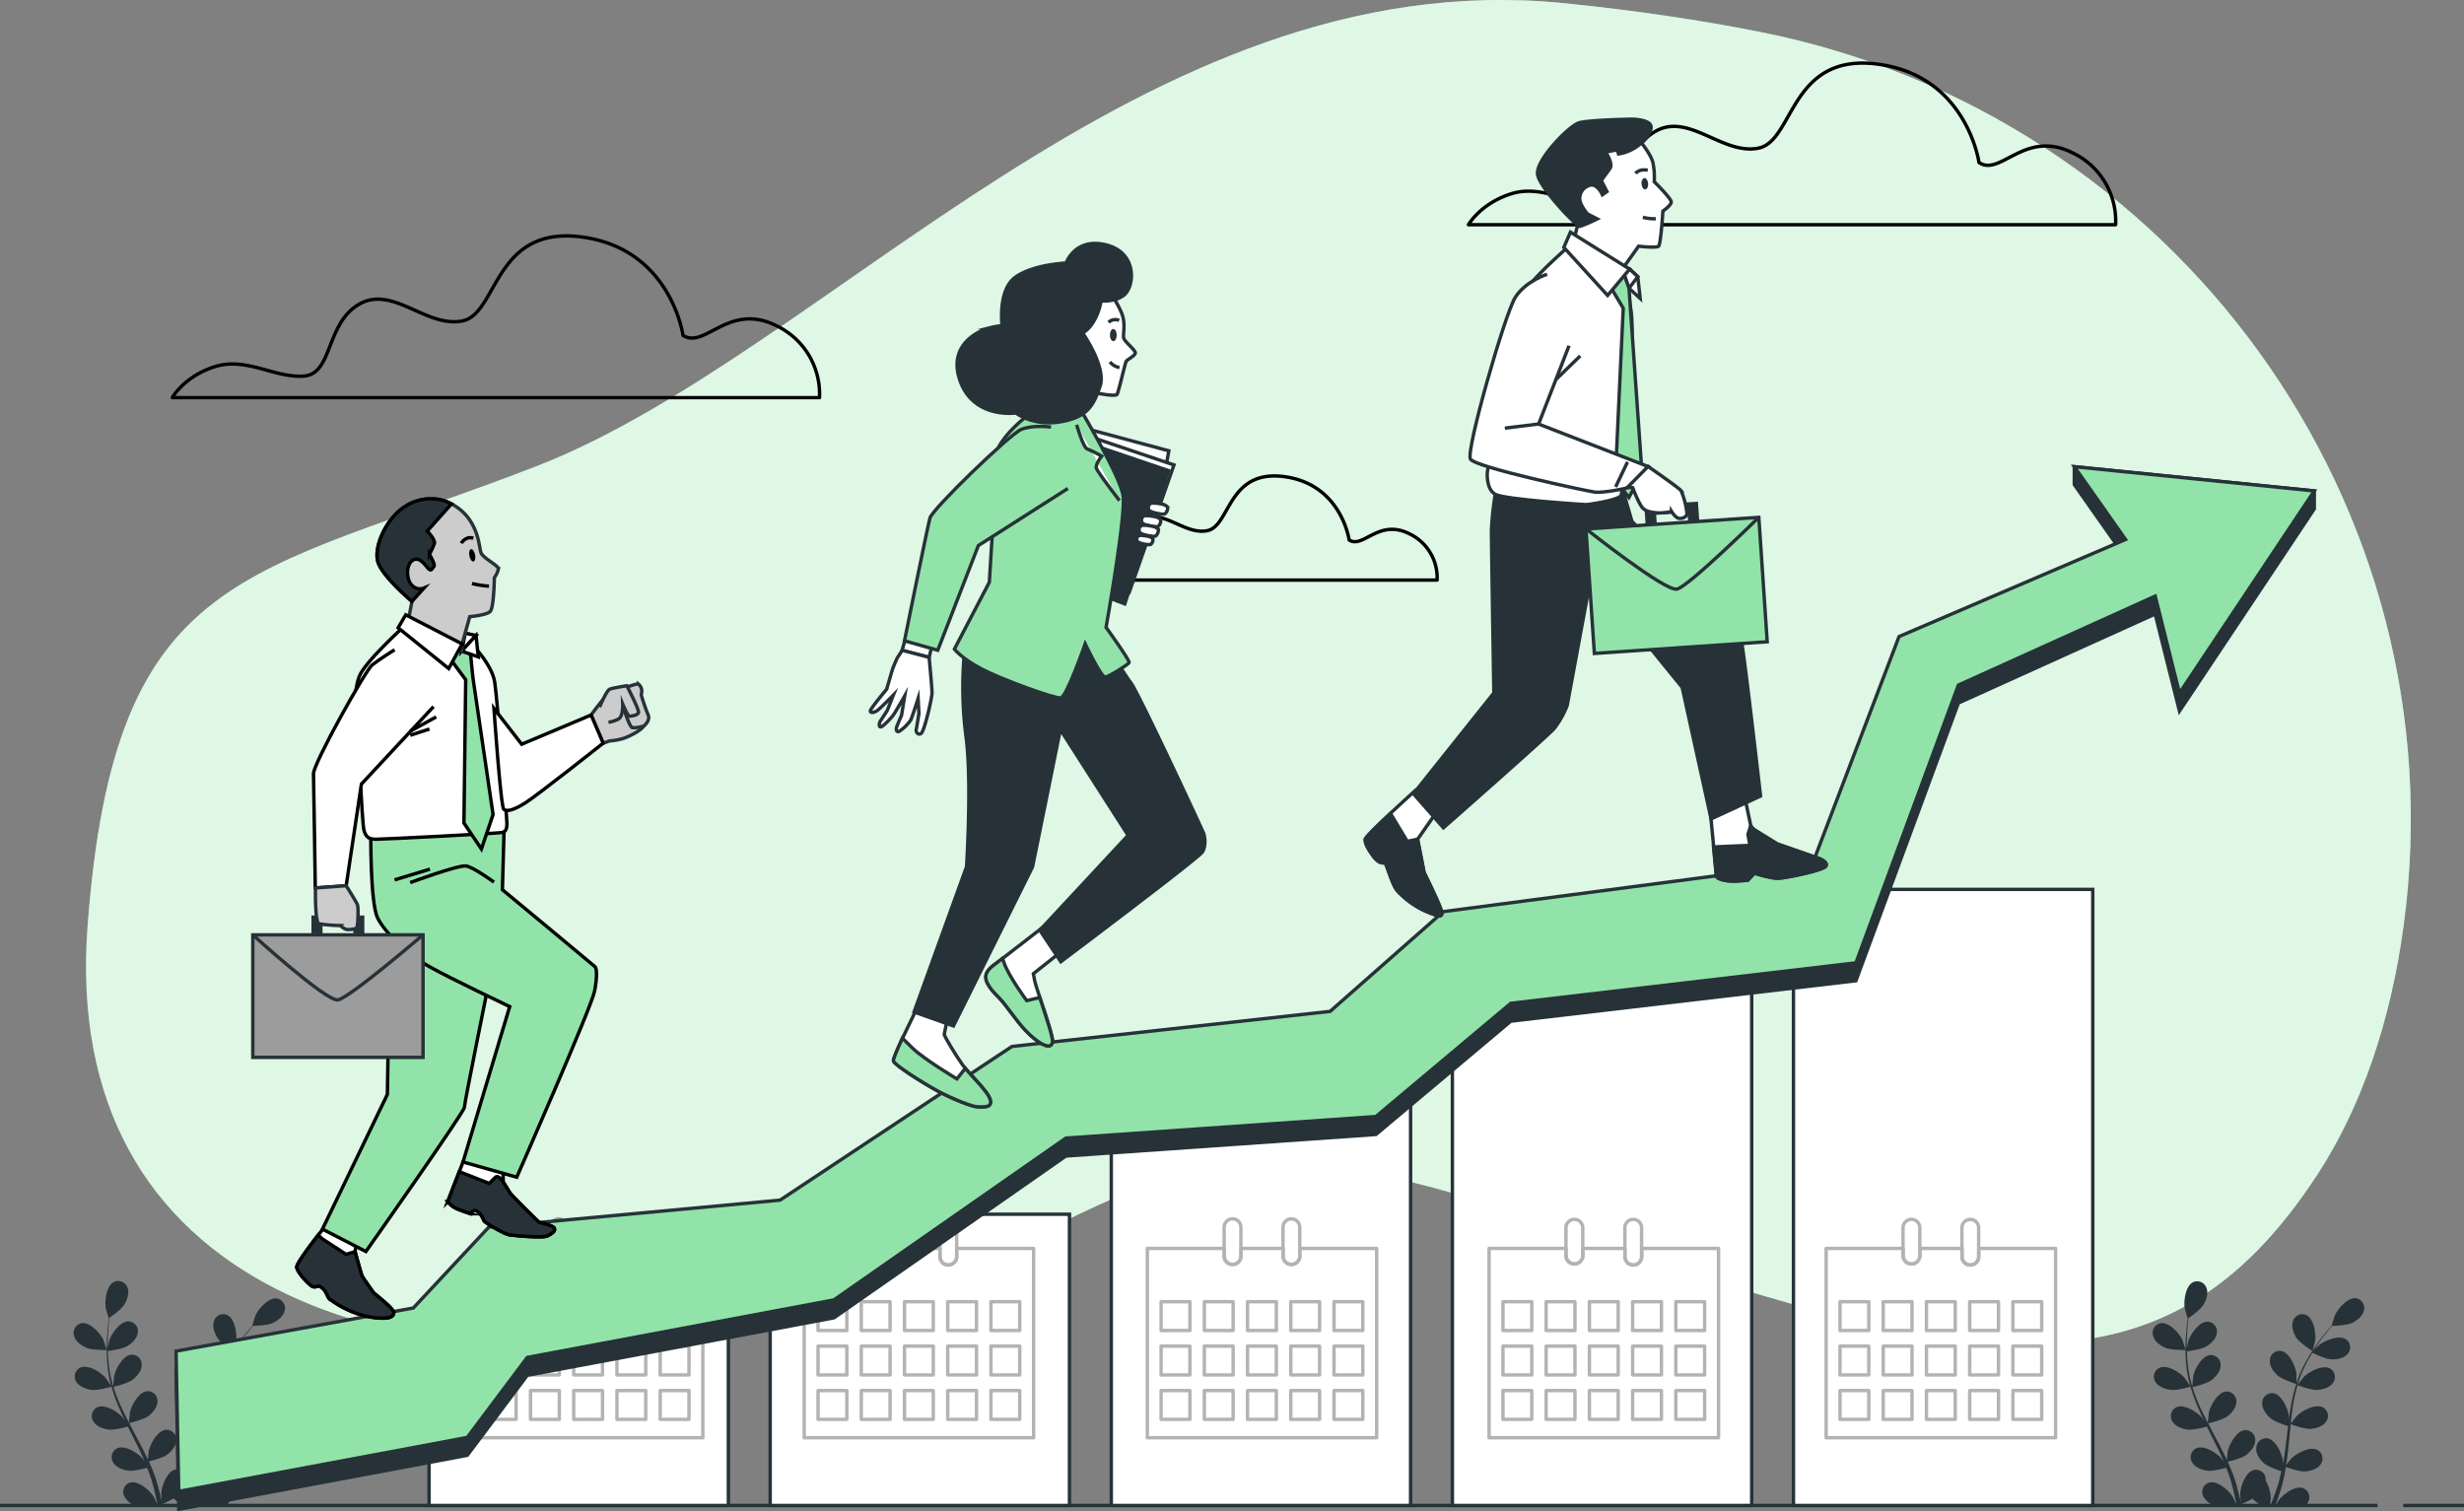 <svg xmlns="http://www.w3.org/2000/svg" viewBox="0 0 723.73 443.88"><rect x="0" y="0" width="723.73" height="443.88" fill="#808080" stroke="none"/><defs><style>.cls-1,.cls-12,.cls-9{fill:#92e3a9;}.cls-10,.cls-2,.cls-5{fill:#fff;}.cls-2{opacity:0.7;}.cls-13,.cls-3,.cls-7{fill:none;}.cls-14,.cls-15,.cls-3,.cls-5,.cls-8,.cls-9{stroke:#263238;}.cls-10,.cls-11,.cls-12,.cls-13,.cls-14,.cls-15,.cls-3,.cls-5,.cls-8,.cls-9{stroke-miterlimit:10;}.cls-11,.cls-4,.cls-8{fill:#263238;}.cls-6{opacity:0.3;}.cls-10,.cls-11,.cls-12,.cls-13,.cls-7{stroke:#000;}.cls-7{stroke-linecap:round;stroke-linejoin:round;}.cls-14{fill:#ccc;}.cls-15{fill:#9c9c9c;}</style></defs><g id="Layer_2" data-name="Layer 2"><g id="Background_Simple" data-name="Background Simple"><path class="cls-1" d="M706,271.88C722.67,148.4,639.09,33.58,516.87,9.36,499.42,5.9,480.06,3,458.74.87c-123-12-216,103-301,136s-124,29-132,135,89,139,199,118,102-76,228-31,183,55,228-14C693.68,325,702.23,299.83,706,271.88Z"/><path class="cls-2" d="M706,271.88C722.67,148.4,639.09,33.58,516.87,9.36,499.42,5.9,480.06,3,458.74.87c-123-12-216,103-301,136s-124,29-132,135,89,139,199,118,102-76,228-31,183,55,228-14C693.68,325,702.23,299.83,706,271.88Z"/></g><g id="Floor"><line class="cls-3" x1="705.87" y1="442.17" x2="723.73" y2="442.17"/><line class="cls-3" y1="442.17" x2="698.35" y2="442.17"/></g><g id="Plants"><path class="cls-4" d="M636,395.84c1.75.76,6,.66,6,.66s-.91-2.79-1-3c-.93-2-3.9-5.2-6.31-4.87a2.88,2.88,0,0,0-2.31,3.61C632.8,394,634.52,395.19,636,395.84Z"/><path class="cls-4" d="M678,441.06a2.89,2.89,0,0,0-1.59-4c-2.31-.78-5.83,1.84-7.12,3.59-.06.08-.48.82-.87,1.5h8.78A3.66,3.66,0,0,0,678,441.06Z"/><path class="cls-4" d="M664.93,429.71c1.17,1.05,4.13,2.06,5.14,2.39-.18.84-.36,1.68-.57,2.49-.15.54-.26,1.08-.45,1.62s-.35,1.07-.52,1.6c-.36,1-.73,2-1.11,3-.18.47-.36.91-.54,1.35h1.43c.11-.29.23-.58.34-.89.36-1,.7-2,1.07-3.1l.48-1.61c.17-.54.29-1.12.43-1.69.32-1.31.57-2.66.8-4,.88.32,4,1.41,5.64,1.3s3.65-.71,4.59-2.15a2.88,2.88,0,0,0-1-4.18c-2.16-1.11-6,.95-7.58,2.48-.09.09-1.08,1.32-1.6,2,.13-.82.26-1.64.36-2.48.3-2.41.53-4.86.77-7.31.07-.75.15-1.49.23-2.24.31.12,4,1.5,5.84,1.37,1.62-.11,3.65-.71,4.59-2.15a2.88,2.88,0,0,0-1-4.17c-2.16-1.12-6,.94-7.58,2.47-.12.12-1.53,1.88-1.86,2.35.17-1.65.36-3.28.61-4.89a50.15,50.15,0,0,1,1.4-6.43c.15.06,4,1.52,5.87,1.38,1.62-.11,3.65-.7,4.59-2.14a2.88,2.88,0,0,0-1-4.18c-2.16-1.11-6,.94-7.58,2.47-.12.12-1.64,2-1.89,2.39,0-.13.06-.26.1-.38a37.1,37.1,0,0,1,2.55-6.08c.55-1.08,1.14-2.09,1.74-3,.69.35,3.86,1.89,5.55,1.95s3.71-.3,4.8-1.63a2.87,2.87,0,0,0-.5-4.25c-2-1.35-6.11.27-7.81,1.62-.09.08-1,.93-1.56,1.56.27-.43.55-.88.82-1.29,1-1.53,2-2.87,3-4.05.53-.67,1-1.26,1.49-1.81.85,0,4.3-.12,5.8-.83s3.15-2,3.51-3.66A2.89,2.89,0,0,0,692,381.3c-2.42-.26-5.3,3.05-6.18,5-.08.17-1,3-.92,3h0c-.46.52-.94,1.08-1.46,1.71-1,1.16-2,2.48-3.06,4a49.1,49.1,0,0,0-3.17,5.06,37.76,37.76,0,0,0-2.71,6.1l0,.07c0-.71,0-2.7,0-2.86-.28-2.15-2.09-6.15-4.48-6.59a2.87,2.87,0,0,0-3.32,2.71c-.14,1.71,1.1,3.42,2.31,4.5s5.15,2.4,5.45,2.5a52.72,52.72,0,0,0-1.6,6.61c-.23,1.3-.42,2.62-.6,3.94,0-.61,0-1.17,0-1.24-.28-2.16-2.09-6.16-4.48-6.6a2.88,2.88,0,0,0-3.32,2.71c-.14,1.71,1.1,3.42,2.31,4.51s4.44,2.16,5.29,2.44c-.06.51-.13,1-.19,1.52-.29,2.44-.57,4.88-.92,7.27-.12.84-.27,1.66-.42,2.48,0-.55,0-1,0-1.08-.28-2.15-2.09-6.15-4.48-6.59a2.87,2.87,0,0,0-3.32,2.7C662.48,426.92,663.72,428.63,664.93,429.71Z"/><path class="cls-4" d="M637.48,408.21c1.81.26,5.62-.84,5.92-.93a53.05,53.05,0,0,0,2.32,6.4c.52,1.21,1.09,2.42,1.67,3.62-.35-.51-.66-1-.71-1-1.43-1.64-5.14-4-7.38-3a2.88,2.88,0,0,0-1.28,4.09c.83,1.5,2.81,2.25,4.42,2.48s4.9-.64,5.76-.88l.68,1.38c1.1,2.2,2.22,4.38,3.24,6.56.36.77.69,1.54,1,2.31-.31-.45-.57-.83-.62-.88-1.42-1.65-5.14-4-7.38-3a2.89,2.89,0,0,0-1.27,4.1c.83,1.5,2.81,2.25,4.41,2.48s4.58-.56,5.61-.84c.31.8.63,1.6.9,2.38.17.54.37,1.05.51,1.61s.31,1.08.46,1.62c.25,1,.51,2.11.73,3.13.15.71.29,1.39.43,2.07-.35-.77-1.07-2.26-1.14-2.38-1.16-1.84-4.48-4.71-6.83-4.11a2.88,2.88,0,0,0-1.88,3.85,5.75,5.75,0,0,0,3.6,3h7.72c0-.17-.07-.33-.11-.5a31.32,31.32,0,0,0,3.33-1.57,13.1,13.1,0,0,0,2.86,2.07h2.26c.12-.84.26-1.88.26-2a11.1,11.1,0,0,0-1.5-5.44,2.72,2.72,0,0,0,0-.64,2.87,2.87,0,0,0-3.52-2.44c-2.35.62-3.84,4.75-3.95,6.92,0,.13.07,1.53.14,2.41l-.35-1.54c-.25-1-.53-2.07-.82-3.18-.16-.53-.32-1.07-.49-1.61s-.38-1.09-.57-1.64c-.46-1.27-1-2.54-1.56-3.8.91-.22,4.13-1,5.43-2s2.65-2.6,2.64-4.32a2.89,2.89,0,0,0-3.11-2.95c-2.42.27-4.52,4.12-5,6.25,0,.13-.17,1.69-.23,2.55-.35-.75-.69-1.51-1.07-2.27-1.08-2.17-2.24-4.34-3.39-6.51l-1-2c.32-.08,4.17-1,5.62-2.08,1.29-1,2.65-2.61,2.64-4.32a2.87,2.87,0,0,0-3.11-2.95c-2.42.26-4.52,4.12-5,6.24,0,.16-.23,2.41-.26,3-.76-1.47-1.5-2.94-2.18-4.42a50.93,50.93,0,0,1-2.38-6.13c.16,0,4.18-.95,5.66-2.09,1.29-1,2.66-2.6,2.64-4.32a2.88,2.88,0,0,0-3.11-3c-2.42.26-4.52,4.12-4.95,6.25,0,.16-.26,2.58-.26,3l-.13-.36a37,37,0,0,1-1.23-6.48c-.14-1.21-.2-2.37-.23-3.5.76-.1,4.26-.56,5.71-1.44s2.92-2.3,3.1-4a2.89,2.89,0,0,0-2.77-3.28c-2.43,0-4.94,3.6-5.61,5.67,0,.11-.28,1.29-.45,2.16,0-.51,0-1,0-1.53,0-1.84.12-3.53.23-5,.08-.85.16-1.61.24-2.33.71-.48,3.52-2.47,4.39-3.89s1.53-3.38.9-5a2.87,2.87,0,0,0-4-1.63c-2.16,1.12-2.73,5.47-2.37,7.61,0,.19.84,3,.88,3l0,0c-.09.68-.19,1.42-.27,2.23-.15,1.49-.3,3.18-.35,5a50.82,50.82,0,0,0,.14,6A37.71,37.71,0,0,0,643.3,407a.31.31,0,0,1,0,.08c-.38-.6-1.51-2.25-1.61-2.36-1.42-1.65-5.13-4-7.37-3a2.89,2.89,0,0,0-1.28,4.1C633.89,407.23,635.87,408,637.48,408.21Z"/><path class="cls-4" d="M679.21,396.78s.77-2.84.8-3c.3-2.15-.39-6.48-2.58-7.54a2.88,2.88,0,0,0-3.92,1.73c-.58,1.62.16,3.6,1,5C675.59,394.5,679.2,396.78,679.21,396.78Z"/><path class="cls-4" d="M25.35,395.84c1.74.76,6,.66,6,.66s-.92-2.79-1-3c-.94-2-3.9-5.2-6.31-4.87a2.87,2.87,0,0,0-2.31,3.61C22.15,394,23.86,395.19,25.35,395.84Z"/><path class="cls-4" d="M67.35,441.06a2.87,2.87,0,0,0-1.59-4c-2.3-.78-5.82,1.84-7.11,3.59-.06.08-.49.82-.88,1.5h8.78A3.66,3.66,0,0,0,67.35,441.06Z"/><path class="cls-4" d="M54.27,429.71c1.18,1.05,4.13,2.06,5.14,2.39-.18.84-.35,1.68-.56,2.49-.16.54-.27,1.08-.46,1.62l-.51,1.6c-.37,1-.74,2-1.12,3-.18.47-.36.91-.54,1.35h1.44c.11-.29.22-.58.33-.89.37-1,.71-2,1.07-3.1l.48-1.61c.18-.54.29-1.12.44-1.69.31-1.31.57-2.66.79-4,.88.32,4,1.41,5.65,1.3s3.65-.71,4.58-2.15a2.88,2.88,0,0,0-1-4.18c-2.17-1.11-6,.95-7.58,2.48-.1.09-1.08,1.32-1.61,2,.13-.82.26-1.64.37-2.48.3-2.41.53-4.86.76-7.31l.24-2.24c.31.12,4,1.5,5.83,1.37,1.62-.11,3.65-.71,4.59-2.15a2.87,2.87,0,0,0-1-4.17c-2.16-1.12-6,.94-7.58,2.47-.11.12-1.52,1.88-1.86,2.35.17-1.65.36-3.28.61-4.89a51.92,51.92,0,0,1,1.41-6.43c.14.06,4,1.52,5.87,1.38,1.62-.11,3.65-.7,4.58-2.14a2.89,2.89,0,0,0-1-4.18c-2.17-1.11-6,.94-7.58,2.47-.13.12-1.64,2-1.89,2.39,0-.13.06-.26.1-.38a37.08,37.08,0,0,1,2.54-6.08c.56-1.08,1.15-2.09,1.74-3,.69.35,3.87,1.89,5.56,1.95s3.7-.3,4.79-1.63a2.87,2.87,0,0,0-.5-4.25c-2-1.35-6.11.27-7.81,1.62l-1.56,1.56c.28-.43.55-.88.82-1.29,1-1.53,2-2.87,3-4.05.53-.67,1-1.26,1.48-1.81.86,0,4.3-.12,5.81-.83s3.14-2,3.5-3.66a2.88,2.88,0,0,0-2.41-3.54c-2.42-.26-5.29,3.05-6.18,5-.07.17-1,3-.92,3h.06c-.46.52-1,1.08-1.46,1.71-1,1.16-2,2.48-3.06,4a50.88,50.88,0,0,0-3.18,5.06,37.76,37.76,0,0,0-2.71,6.1s0,.05,0,.07c0-.71,0-2.7,0-2.86-.28-2.15-2.09-6.15-4.48-6.59A2.88,2.88,0,0,0,56,399.53c-.14,1.71,1.1,3.42,2.31,4.5,1.37,1.22,5.16,2.4,5.46,2.5a49.45,49.45,0,0,0-1.6,6.61c-.23,1.3-.43,2.62-.61,3.94,0-.61,0-1.17,0-1.24-.28-2.16-2.08-6.16-4.48-6.6A2.88,2.88,0,0,0,53.72,412c-.14,1.71,1.1,3.42,2.31,4.51s4.44,2.16,5.3,2.44c-.07.51-.13,1-.2,1.52-.29,2.44-.57,4.88-.92,7.27-.12.84-.27,1.66-.42,2.48,0-.55,0-1,0-1.08-.28-2.15-2.08-6.15-4.48-6.59A2.88,2.88,0,0,0,52,425.2C51.82,426.92,53.06,428.63,54.27,429.71Z"/><path class="cls-4" d="M26.82,408.21c1.81.26,5.62-.84,5.93-.93a51.32,51.32,0,0,0,2.31,6.4c.52,1.21,1.09,2.42,1.67,3.62-.34-.51-.66-1-.71-1-1.42-1.64-5.14-4-7.38-3a2.88,2.88,0,0,0-1.27,4.09c.83,1.5,2.81,2.25,4.41,2.48s4.9-.64,5.76-.88c.23.46.45.92.69,1.38,1.1,2.2,2.21,4.38,3.23,6.56.37.77.69,1.54,1,2.31-.31-.45-.57-.83-.62-.88-1.42-1.65-5.13-4-7.37-3a2.89,2.89,0,0,0-1.28,4.1c.83,1.5,2.81,2.25,4.42,2.48s4.58-.56,5.6-.84c.32.8.63,1.6.9,2.38.17.54.38,1.05.52,1.61l.45,1.62c.25,1,.51,2.11.73,3.13.16.71.3,1.39.43,2.07-.35-.77-1.06-2.26-1.14-2.38-1.15-1.84-4.47-4.71-6.83-4.11a2.88,2.88,0,0,0-1.88,3.85,5.77,5.77,0,0,0,3.61,3h7.72l-.12-.5A30.39,30.39,0,0,0,51,440.1a13.17,13.17,0,0,0,2.87,2.07h2.25c.13-.84.26-1.88.27-2a11.21,11.21,0,0,0-1.5-5.44,4.49,4.49,0,0,0,0-.64,2.88,2.88,0,0,0-3.52-2.44c-2.36.62-3.85,4.75-4,6.92,0,.13.08,1.53.15,2.41-.12-.52-.23-1-.36-1.54-.25-1-.52-2.07-.82-3.18l-.48-1.61c-.15-.54-.38-1.09-.57-1.64-.47-1.27-1-2.54-1.56-3.8.91-.22,4.13-1,5.42-2s2.65-2.6,2.64-4.32a2.88,2.88,0,0,0-3.11-2.95c-2.42.27-4.52,4.12-5,6.25,0,.13-.17,1.69-.23,2.55-.35-.75-.69-1.51-1.06-2.27-1.08-2.17-2.25-4.34-3.4-6.51-.35-.67-.69-1.34-1-2,.33-.08,4.18-1,5.63-2.08,1.28-1,2.65-2.61,2.64-4.32a2.88,2.88,0,0,0-3.11-2.95c-2.42.26-4.52,4.12-5,6.24,0,.16-.24,2.41-.26,3-.76-1.47-1.51-2.94-2.19-4.42a50.85,50.85,0,0,1-2.37-6.13c.15,0,4.17-.95,5.66-2.09,1.28-1,2.65-2.6,2.64-4.32a2.88,2.88,0,0,0-3.11-3c-2.42.26-4.52,4.12-5,6.25,0,.16-.25,2.58-.26,3l-.13-.36a38,38,0,0,1-1.23-6.48c-.13-1.21-.19-2.37-.23-3.5.77-.1,4.27-.56,5.71-1.44s2.93-2.3,3.1-4a2.88,2.88,0,0,0-2.76-3.28c-2.44,0-5,3.6-5.62,5.67,0,.11-.28,1.29-.44,2.16,0-.51,0-1,0-1.53,0-1.84.12-3.53.24-5,.07-.85.15-1.61.24-2.33.7-.48,3.52-2.47,4.38-3.89s1.54-3.38.91-5a2.88,2.88,0,0,0-4-1.63c-2.16,1.12-2.73,5.47-2.37,7.61,0,.19.85,3,.88,3l.05,0c-.1.68-.19,1.42-.28,2.23-.15,1.49-.3,3.18-.34,5a50.82,50.82,0,0,0,.14,6,37.67,37.67,0,0,0,1.1,6.58l0,.08c-.38-.6-1.51-2.25-1.61-2.36-1.42-1.65-5.14-4-7.38-3a2.89,2.89,0,0,0-1.27,4.1C23.23,407.23,25.22,408,26.82,408.21Z"/><path class="cls-4" d="M68.55,396.78s.78-2.84.8-3c.3-2.15-.38-6.48-2.57-7.54a2.87,2.87,0,0,0-3.92,1.73c-.59,1.62.16,3.6,1,5C64.93,394.5,68.55,396.78,68.55,396.78Z"/></g><g id="Bars"><rect class="cls-5" x="126.03" y="385.2" width="87.91" height="56.97"/><rect class="cls-5" x="226.22" y="356.63" width="87.91" height="85.54"/><rect class="cls-5" x="326.41" y="322.97" width="87.91" height="119.2"/><rect class="cls-5" x="426.6" y="285.36" width="87.91" height="156.81"/><rect class="cls-5" x="526.78" y="261.22" width="87.91" height="180.95"/></g><g id="Calendars"><g class="cls-6"><path class="cls-7" d="M404.36,366.67v55.61H337V366.67h22.59v2.25a2.46,2.46,0,0,0,4.92,0v-2.25h12.37v2.25a2.46,2.46,0,0,0,4.92,0v-2.25Z"/><rect class="cls-7" x="341.04" y="382.32" width="8.46" height="8.46"/><rect class="cls-7" x="353.74" y="382.32" width="8.46" height="8.46"/><rect class="cls-7" x="366.43" y="382.32" width="8.46" height="8.46"/><rect class="cls-7" x="379.13" y="382.32" width="8.46" height="8.46"/><rect class="cls-7" x="391.83" y="382.32" width="8.46" height="8.46"/><rect class="cls-7" x="341.04" y="395.37" width="8.46" height="8.46"/><rect class="cls-7" x="353.74" y="395.37" width="8.46" height="8.46"/><rect class="cls-7" x="366.43" y="395.37" width="8.46" height="8.46"/><rect class="cls-7" x="379.13" y="395.37" width="8.46" height="8.46"/><rect class="cls-7" x="391.83" y="395.37" width="8.46" height="8.46"/><rect class="cls-7" x="341.04" y="408.42" width="8.46" height="8.46"/><rect class="cls-7" x="353.74" y="408.42" width="8.46" height="8.46"/><rect class="cls-7" x="366.43" y="408.42" width="8.46" height="8.46"/><rect class="cls-7" x="379.13" y="408.42" width="8.46" height="8.46"/><rect class="cls-7" x="391.83" y="408.42" width="8.46" height="8.46"/><path class="cls-7" d="M364.48,360.45v8.47a2.46,2.46,0,0,1-4.92,0v-8.47a2.46,2.46,0,0,1,4.92,0Z"/><path class="cls-7" d="M381.77,360.45v8.47a2.46,2.46,0,0,1-4.92,0v-8.47a2.46,2.46,0,0,1,4.92,0Z"/></g><g class="cls-6"><path class="cls-7" d="M303.6,366.67v55.61H236.21V366.67H258.8v2.25a2.46,2.46,0,1,0,4.92,0v-2.25h12.37v2.25a2.46,2.46,0,1,0,4.91,0v-2.25Z"/><rect class="cls-7" x="240.28" y="382.32" width="8.46" height="8.46"/><rect class="cls-7" x="252.98" y="382.32" width="8.46" height="8.46"/><rect class="cls-7" x="265.67" y="382.32" width="8.46" height="8.46"/><rect class="cls-7" x="278.37" y="382.32" width="8.46" height="8.46"/><rect class="cls-7" x="291.06" y="382.32" width="8.46" height="8.46"/><rect class="cls-7" x="240.28" y="395.37" width="8.46" height="8.46"/><rect class="cls-7" x="252.98" y="395.37" width="8.46" height="8.46"/><rect class="cls-7" x="265.67" y="395.37" width="8.46" height="8.46"/><rect class="cls-7" x="278.37" y="395.37" width="8.46" height="8.46"/><rect class="cls-7" x="291.06" y="395.37" width="8.46" height="8.46"/><rect class="cls-7" x="240.28" y="408.42" width="8.46" height="8.46"/><rect class="cls-7" x="252.98" y="408.42" width="8.46" height="8.46"/><rect class="cls-7" x="265.67" y="408.42" width="8.46" height="8.46"/><rect class="cls-7" x="278.37" y="408.42" width="8.46" height="8.46"/><rect class="cls-7" x="291.06" y="408.42" width="8.46" height="8.46"/><path class="cls-7" d="M263.72,360.45v8.47a2.46,2.46,0,1,1-4.92,0v-8.47a2.46,2.46,0,0,1,4.92,0Z"/><path class="cls-7" d="M281,360.45v8.47a2.46,2.46,0,1,1-4.91,0v-8.47a2.46,2.46,0,0,1,4.91,0Z"/></g><g class="cls-6"><path class="cls-7" d="M206.44,366.67v55.61H139.05V366.67h22.59v2.25a2.46,2.46,0,0,0,4.92,0v-2.25h12.37v2.25a2.46,2.46,0,0,0,4.92,0v-2.25Z"/><rect class="cls-7" x="143.12" y="382.32" width="8.46" height="8.46"/><rect class="cls-7" x="155.82" y="382.32" width="8.46" height="8.46"/><rect class="cls-7" x="168.51" y="382.32" width="8.46" height="8.46"/><rect class="cls-7" x="181.21" y="382.32" width="8.46" height="8.46"/><rect class="cls-7" x="193.91" y="382.32" width="8.46" height="8.46"/><rect class="cls-7" x="143.12" y="395.37" width="8.46" height="8.46"/><rect class="cls-7" x="155.82" y="395.37" width="8.46" height="8.46"/><rect class="cls-7" x="168.51" y="395.37" width="8.46" height="8.46"/><rect class="cls-7" x="181.21" y="395.37" width="8.46" height="8.46"/><rect class="cls-7" x="193.91" y="395.37" width="8.46" height="8.46"/><rect class="cls-7" x="143.12" y="408.42" width="8.46" height="8.46"/><rect class="cls-7" x="155.82" y="408.42" width="8.46" height="8.46"/><rect class="cls-7" x="168.51" y="408.42" width="8.46" height="8.46"/><rect class="cls-7" x="181.21" y="408.42" width="8.46" height="8.46"/><rect class="cls-7" x="193.91" y="408.42" width="8.46" height="8.46"/><path class="cls-7" d="M166.56,360.45v8.47a2.46,2.46,0,0,1-4.92,0v-8.47a2.46,2.46,0,0,1,4.92,0Z"/><path class="cls-7" d="M183.85,360.45v8.47a2.46,2.46,0,0,1-4.92,0v-8.47a2.46,2.46,0,0,1,4.92,0Z"/></g><g class="cls-6"><path class="cls-7" d="M504.77,366.67v55.61H437.38V366.67H460v2.25a2.47,2.47,0,0,0,4.93,0v-2.25h12.37v2.25a2.46,2.46,0,1,0,4.91,0v-2.25Z"/><rect class="cls-7" x="441.45" y="382.32" width="8.46" height="8.46"/><rect class="cls-7" x="454.14" y="382.32" width="8.46" height="8.46"/><rect class="cls-7" x="466.84" y="382.32" width="8.46" height="8.46"/><rect class="cls-7" x="479.54" y="382.32" width="8.46" height="8.46"/><rect class="cls-7" x="492.23" y="382.32" width="8.46" height="8.46"/><rect class="cls-7" x="441.45" y="395.37" width="8.46" height="8.46"/><rect class="cls-7" x="454.14" y="395.37" width="8.46" height="8.46"/><rect class="cls-7" x="466.84" y="395.37" width="8.46" height="8.46"/><rect class="cls-7" x="479.54" y="395.37" width="8.46" height="8.46"/><rect class="cls-7" x="492.23" y="395.37" width="8.46" height="8.46"/><rect class="cls-7" x="441.45" y="408.42" width="8.46" height="8.46"/><rect class="cls-7" x="454.14" y="408.42" width="8.46" height="8.46"/><rect class="cls-7" x="466.84" y="408.42" width="8.46" height="8.46"/><rect class="cls-7" x="479.54" y="408.42" width="8.46" height="8.46"/><rect class="cls-7" x="492.23" y="408.42" width="8.46" height="8.46"/><path class="cls-7" d="M464.89,360.45v8.47a2.47,2.47,0,0,1-4.93,0v-8.47a2.47,2.47,0,0,1,4.93,0Z"/><path class="cls-7" d="M482.17,360.45v8.47a2.46,2.46,0,1,1-4.91,0v-8.47a2.46,2.46,0,0,1,4.91,0Z"/></g><g class="cls-6"><path class="cls-7" d="M603.77,366.67v55.61H536.38V366.67H559v2.25a2.47,2.47,0,0,0,4.93,0v-2.25h12.37v2.25a2.46,2.46,0,1,0,4.91,0v-2.25Z"/><rect class="cls-7" x="540.45" y="382.32" width="8.46" height="8.46"/><rect class="cls-7" x="553.14" y="382.32" width="8.46" height="8.46"/><rect class="cls-7" x="565.84" y="382.32" width="8.46" height="8.46"/><rect class="cls-7" x="578.54" y="382.32" width="8.46" height="8.46"/><rect class="cls-7" x="591.23" y="382.32" width="8.46" height="8.46"/><rect class="cls-7" x="540.45" y="395.37" width="8.46" height="8.46"/><rect class="cls-7" x="553.14" y="395.37" width="8.46" height="8.46"/><rect class="cls-7" x="565.84" y="395.37" width="8.46" height="8.46"/><rect class="cls-7" x="578.54" y="395.37" width="8.46" height="8.46"/><rect class="cls-7" x="591.23" y="395.37" width="8.46" height="8.46"/><rect class="cls-7" x="540.45" y="408.42" width="8.46" height="8.46"/><rect class="cls-7" x="553.14" y="408.42" width="8.46" height="8.46"/><rect class="cls-7" x="565.84" y="408.42" width="8.46" height="8.46"/><rect class="cls-7" x="578.54" y="408.42" width="8.46" height="8.46"/><rect class="cls-7" x="591.23" y="408.42" width="8.46" height="8.46"/><path class="cls-7" d="M563.89,360.45v8.47a2.47,2.47,0,0,1-4.93,0v-8.47a2.47,2.47,0,0,1,4.93,0Z"/><path class="cls-7" d="M581.17,360.45v8.47a2.46,2.46,0,1,1-4.91,0v-8.47a2.46,2.46,0,0,1,4.91,0Z"/></g></g><g id="Clouds"><path class="cls-7" d="M200.61,98.49S197.09,73.14,171,69.62s-24.64,22.53-35.2,24.64-20.42-10.56-30.28-4.93-7.74,20.42-16.19,21.12-16.9-5.63-26.05-2.81-12.68,9.15-12.68,9.15h190.1a22.16,22.16,0,0,0-12.67-21.12C214,88.63,207,102.71,200.61,98.49Z"/><path class="cls-7" d="M581.27,47.73s-3.52-25.35-29.57-28.87-24.64,22.53-35.2,24.65-20.42-10.57-30.28-4.93S478.48,59,470,59.7s-16.9-5.63-26-2.82S431.31,66,431.31,66H621.4a22.17,22.17,0,0,0-12.67-21.13C594.65,37.87,587.61,52,581.27,47.73Z"/><path class="cls-7" d="M396.27,158.58s-2.27-16.32-19-18.58-15.86,14.5-22.66,15.86-13.15-6.8-19.49-3.17-5,13.14-10.43,13.6-10.88-3.63-16.77-1.82a14.41,14.41,0,0,0-8.16,5.9H422.11a14.28,14.28,0,0,0-8.16-13.6C404.88,152.23,400.35,161.3,396.27,158.58Z"/></g><g id="Arrow"><polygon class="cls-8" points="609.27 142.32 624.32 163.71 557.79 192.22 532.45 258.75 423.94 273 390.68 302.31 297.23 312.61 229.11 357.75 143.58 365.67 121.4 389.43 51.71 402.1 52.5 443.28 137.24 427.44 154.87 403.94 244.95 387.05 313.07 339.53 404.14 333.2 443.75 299.93 545.12 288.05 575.22 206.48 633.03 180.34 640.16 208.85 679.76 149.45 679.76 144.19 609.27 137.07 609.27 142.32"/><polygon class="cls-9" points="609.27 137.07 624.32 158.45 557.79 186.96 532.45 253.49 423.94 267.75 390.68 297.05 297.23 307.35 229.11 352.49 143.58 360.41 121.4 384.17 51.71 396.84 52.5 438.03 137.24 422.19 154.87 398.69 244.95 381.79 313.07 334.27 404.14 327.94 443.75 294.68 545.12 282.8 575.22 201.22 633.03 175.08 640.16 203.59 679.76 144.19 609.27 137.07"/></g><g id="Character_3" data-name="Character 3"><polygon class="cls-5" points="478.66 79.05 481.05 81.27 481.76 87.66 478.48 84.66 476.94 80.43 478.66 79.05"/><polygon class="cls-5" points="481.05 81.27 478.48 84.66 476.94 80.43 478.66 79.05 481.05 81.27"/><path class="cls-5" d="M481.42,41.07s3.49,4.1,4.09,6.72a21.75,21.75,0,0,1,.38,5.58s5.09,5,5,6S488.43,62,488.43,62s-.6,9.7-1.26,10.31-5.88,0-5.88,0l-4.6,6.47L462.6,69.22l1.22-4.7s-4.27-7.28-4.74-12.14,8.11-10.63,12.36-11.9S481.42,41.07,481.42,41.07Z"/><path class="cls-8" d="M471.58,44.67s2.33,3.35,1.31,4.81S470.33,53,470.33,53L472,56.27l-1.34.93s-1.32-3-3.27-2.86A4,4,0,0,0,464,58.49c.12,1.81,2.25,4.32,2.25,4.32l2.9,1.49a52.1,52.1,0,0,1-5,2.16c-1,.2-11.51-10.84-12.49-15S460.85,37,463.72,36.1,479.47,35,479.47,35s5.19.07,5.47,2.15-2.86,5.37-5.43,6.67a12.12,12.12,0,0,1-4.11,1.39L475,44Z"/><path class="cls-3" d="M482.53,63.81a12.87,12.87,0,0,0,3.81.44"/><path class="cls-4" d="M484.1,53.91c.07.92-.32,1.7-.86,1.73s-1-.68-1.09-1.6.33-1.7.87-1.74S484,53,484.1,53.91Z"/><path class="cls-3" d="M480.4,50.94s1-1.47,3.58-.95"/><path class="cls-5" d="M415.79,232.1S401,245.42,401,246.54s.74,2.75,2.44,5,2.92,1.9,3.34,1.87,2.12,6.44,3.63,8.16a25.69,25.69,0,0,0,8.54,6.14c3.59,1.44,4.88,1.91,4.47,0s-5.11-11.42-5.11-11.42l-1.92-9.8,5.74-8.23Z"/><path class="cls-8" d="M418.26,256.29l-1.92-9.81-3,.63-4.92-8.19c-3.7,3.46-7.4,7.06-7.43,7.62-.07,1.13.74,2.75,2.44,5s2.92,1.9,3.34,1.87,2.12,6.44,3.63,8.16a25.69,25.69,0,0,0,8.54,6.14c3.59,1.44,4.88,1.91,4.47,0S418.26,256.29,418.26,256.29Z"/><path class="cls-5" d="M502.19,236.63s1.88,19.61,1.95,20.58,3.06,1.76,6.12,1.55l3.07-.21,2-2.09s5,1.62,7.23,1.47,13.1-2.29,13.76-3.59c.74-1.45-2.83-2.47-2.83-2.47l-11.46-4s-6.14-3.79-6.72-4.17a4.2,4.2,0,0,1-1.07-1.19l-1.84-8.69Z"/><path class="cls-8" d="M514,248.29l-10.68.46c.4,4.23.76,8.05.79,8.46.06,1,3.06,1.76,6.12,1.55l3.07-.21,2-2.09s5,1.62,7.23,1.47,13.1-2.29,13.76-3.59c.74-1.45-2.83-2.47-2.83-2.47l-11.46-4s-6.14-3.79-6.73-4.17a4.27,4.27,0,0,1-1.06-1.19l-.8,2.58Z"/><path class="cls-8" d="M439.38,144a95.86,95.86,0,0,0-1.31,11.71c0,4.06.71,47.82.71,47.82l-23.62,29.6,8.8,10s30.52-26.84,32.6-29.22a27.52,27.52,0,0,0,3.75-6.69L467.38,169,494.1,201.9l8.49,38.62,14.52-6.72s-5-43.62-5.54-44.84-32.25-35.9-32.25-35.9l-2.91-10Z"/><path class="cls-5" d="M461,72.13S452.52,79.56,449,84s-12.13,54.58-12.13,54.58-.51,4.93,2.26,6.56S466,148.22,466,148.22s9.58-1.21,10.17-2.79,4.26-44.66,2.93-53.95-2.14-11-2.14-11Z"/><polygon class="cls-9" points="472.83 83.92 476.78 90.52 474.44 140.79 478.44 146.12 482.29 139 478.87 90.38 478.48 84.66 476.94 80.43 472.83 83.92"/><polygon class="cls-5" points="461.27 68.19 459.33 72.66 472.19 86.77 478.66 79.05 461.27 68.19"/><path class="cls-5" d="M454.41,80.55s-6.31,2-9.34,6.79-14.6,45.08-13.17,47.5,34.37,9.44,36.63,9.71,9.31-1.05,10.26-1.53,5.28-6,5.28-6l-32.15-12.48,8.94-23"/><line class="cls-3" x1="451.92" y1="124.53" x2="442" y2="125.75"/><line class="cls-3" x1="474.55" y1="143" x2="478.03" y2="135.69"/><line class="cls-3" x1="457.18" y1="111.3" x2="464.15" y2="104.53"/><polygon class="cls-8" points="483.49 148.86 483.9 154.85 486.19 154.7 485.92 150.74 496.11 150.06 496.38 154.01 498.67 153.85 498.26 147.86 483.49 148.86"/><path class="cls-5" d="M484.07,137s9.08,6.26,9.71,7.14a23,23,0,0,1,1.74,7,2.33,2.33,0,0,1-2.46,1.08c-1-.21-2.09-2-2.09-2a17.9,17.9,0,0,1-3.82.43c-1.39-.1-3.34-.24-4.52-1.31s-3.07-6.1-3.07-6.1l-1.53-.11Z"/><rect class="cls-9" x="467.02" y="153.58" width="50.89" height="36.63" transform="translate(-10.47 33.58) rotate(-3.86)"/><path class="cls-3" d="M465.85,155.34s23.27,18.48,26.72,17.68,24.05-21.11,24.05-21.11"/></g><g id="Character_2" data-name="Character 2"><path class="cls-5" d="M326.2,86.07s2.81,4.16,3.58,6.87,0,5.32.29,6.38,3.29,3.39,3.39,4.26-2.42,2-2.71,2.62-2.13,8.51-2.61,9.58-9.48-1.07-9.48-1.07-4.07-14.51-5.13-15.87-1.16-2.9.77-5.32a78.47,78.47,0,0,1,7.06-7.65C322.14,85.39,324.27,83.84,326.2,86.07Z"/><path class="cls-3" d="M328.82,107.94a4.51,4.51,0,0,1-2.81-1.65"/><path class="cls-4" d="M328,98.41c0,1-.46,1.79-1,1.79s-1-.81-1-1.79.46-1.79,1-1.79S328,97.42,328,98.41Z"/><path class="cls-3" d="M325.62,94.68a2.84,2.84,0,0,1,3.1-.58"/><path class="cls-5" d="M269.51,295.81s-7.32,14.64-7.06,15.8,8.6,6.42,12.84,8.73,10.27,4.75,11.94,4.75,4.36.38,3.59-2.19-6.16-7.44-8.09-10.14-5.52-8.6-5.39-9,1-5.13,1-5.13Z"/><path class="cls-9" d="M290.82,322.9c-.68-2.26-5-6.33-7.28-9.11l-2.48,3.08s-9.5-5.65-13-9q-1.78-1.71-3-2.94c-1.49,3.22-2.76,6.17-2.65,6.67.25,1.15,8.6,6.42,12.84,8.73s10.27,4.75,11.94,4.75S291.59,325.47,290.82,322.9Z"/><path class="cls-5" d="M307,271.8s-12.84,10-14.77,11.43-3.59,3.08-2.05,5.78,2.7,3.08,5,6,5,7.06,8.47,9.89,5.14,2.82,5.52,1.15-4.88-15.92-5.26-18l-.39-2.06,8.73-6.93Z"/><path class="cls-9" d="M309.14,306.08c.27-1.13-2.1-8.12-3.75-13.1l-3.82.91s-5.27-7.07-6.68-11.17c-.16-.46-.29-.86-.42-1.22-1.07.82-1.89,1.45-2.28,1.73-1.92,1.41-3.59,3.08-2.05,5.78s2.7,3.08,5,6,5,7.06,8.47,9.89S308.76,307.75,309.14,306.08Z"/><path class="cls-8" d="M283.34,190.92a113,113,0,0,0,.38,25.29c1.8,13.22.17,38.39.17,38.39l-15.41,42.63,11.56,4.1,23.24-46.73,8.17-40.32,19.9,31.07-25.93,27.87,6.16,9.24s40.56-30.49,41.6-32.23c1.16-1.92.64-4.62.39-5.39s-19.13-41.21-21.32-44.17-4.11-6.29-4.11-6.29l-8.08-10.27Z"/><polygon class="cls-5" points="319.35 125.98 343.32 132.41 341.65 141.41 321.02 134.79 319.35 125.98"/><polygon class="cls-5" points="321.02 128.54 344.82 136.56 331.78 173.66 320.32 158.59 321.02 128.54"/><polygon class="cls-8" points="322.17 131.09 343.23 138.23 330.37 177.37 319.26 173.05 322.17 131.09"/><path class="cls-9" d="M317.2,120s11.81,19.84,12.68,25.55-5,38.71-5,38.71,7.06,9.77,6.77,10.35-5.8,4.07-7,4.26-5.91-9.77-5.91-9.77-5.42,15.58-7.16,15.87-17.42-5.42-23.32-8.52-7.93-5.81-7.93-5.81L290.59,171l1-16.35s-.1-19.55,1.74-23.32,7.55-9,9.87-10.07S313.62,117.61,317.2,120Z"/><path class="cls-5" d="M316.24,124.77s1.93,6.68,3.09,7.07a42.91,42.91,0,0,1,4.26,2.13s-1.93,2.42-1.55,3.58,6.78,9.48,6.78,9.48"/><path class="cls-8" d="M323.4,88.39A16.76,16.76,0,0,1,321.46,94c-1.64,3-3.48,3.78-3.48,3.78s7.06,10,5.13,15.67-3.68,9.1-11.71,10.45-13-2.61-13-2.61-12.29,1.84-16.35-9.29,6.19-15.19,8.9-15.77a21.89,21.89,0,0,1,3.39-.58S293,85.2,298.24,81.42s14.9-4.16,14.9-4.16,2.61-7.64,11.81-5.32,8.32,12.19,5.22,14.71C327.56,88.77,323.4,88.39,323.4,88.39Z"/><polygon class="cls-5" points="266.27 186.56 264.95 191.02 272.9 193.07 273.99 188.61 266.27 186.56"/><path class="cls-9" d="M308.72,125.43s-5.43-.73-8.81.72-26,23.27-26.76,26-7.48,36.06-7.48,36.06l9.77,2.77,11.93-30.75,26.29-16.76"/><path class="cls-5" d="M272.9,193.07s.85,8.87.85,10.44-2.27,11.38-3.22,11.93-1.57-.47-1.41-1.17.79-4.72.79-4.72l-.24-4.39s-1.81,5.65-2.2,6.36a12.46,12.46,0,0,1-3.37,3.3c-.87.31-1-.63-.63-1.58s1.33-3.14,1.33-3.14l.94-5.73s-2.9,5.11-3.53,5.89-2.75,3.06-3.45,3.22-.55-1.18-.16-1.73,2-3.06,2-3.06l1.81-4.55s-3.61,3.69-4.64,4.47-2.19.87-2.12.16,4.79-6.36,4.79-6.36,1.42-4.95,1.73-5.89,1.34-3.22,1.34-3.22L265,191Z"/><path class="cls-5" d="M341.66,148.14s-3.05-.71-3.77-.21a1.38,1.38,0,0,0-.16,2.15c.64.43,3.69,1.15,4.33.86s1.13-1.65.81-2.08A3,3,0,0,0,341.66,148.14Z"/><path class="cls-5" d="M339.64,151.85s-3.06-.72-3.78-.22a1.4,1.4,0,0,0-.16,2.15c.64.43,3.69,1.15,4.34.86s1.12-1.65.8-2.08A3,3,0,0,0,339.64,151.85Z"/><path class="cls-5" d="M338.93,154.67s-3.05-.72-3.77-.22a1.39,1.39,0,0,0-.17,2.15c.65.43,3.7,1.15,4.34.86s1.13-1.65.8-2.08A3,3,0,0,0,338.93,154.67Z"/><path class="cls-5" d="M337.55,157.59s-2.56-.61-3.17-.18a1.16,1.16,0,0,0-.14,1.8,8,8,0,0,0,3.65.73c.54-.25.94-1.39.67-1.75A2.53,2.53,0,0,0,337.55,157.59Z"/></g><g id="Character_1" data-name="Character 1"><path class="cls-10" d="M95.3,360.43S87,370.8,87.18,372.19s2.86,4.41,4.25,5.42,1.71-.54,3.1.54,1.55,2.55,2.17,3.25a28.68,28.68,0,0,0,12.06,5.41c5.81.93,6.89-.15,6.89-1.31s-5.88-5.73-5.88-5.73-3.17-4.48-3.4-4.95-2.09-7.19-2.09-7.19l.31-1.71Z"/><path class="cls-11" d="M115.65,385.5c0-1.16-5.88-5.73-5.88-5.73s-3.17-4.48-3.4-4.95-2.09-7.19-2.09-7.19l-2.63.77-7-4.56-1.2-1.09c-2.42,3.15-6.41,8.47-6.3,9.44.15,1.39,2.86,4.41,4.25,5.42s1.71-.54,3.1.54,1.55,2.55,2.17,3.25a28.68,28.68,0,0,0,12.06,5.41C114.57,387.74,115.65,386.66,115.65,385.5Z"/><path class="cls-12" d="M114.57,272.5l-.79,48.92L94.71,361l12.76,6.58s28.93-41,28.93-42.34,7.37-37.62,7.37-37.62Z"/><path class="cls-10" d="M136,341.28l-4.5,11.65a7,7,0,0,0,2.71,2.09c1.78.77,4.1,1.47,4.1,1.47a1.14,1.14,0,0,1,1.62-.85c1.32.54,2,2.47,2.25,2.94s5.8,3.86,7.5,4.1,9.83,1,11.14.3,2.48-1.47,1.93-2.32-4.41-1.62-4.41-1.62-8.12-7.89-8.66-8.82-1.86-3-1.86-3l-.07-3.79Z"/><path class="cls-11" d="M145.59,345.73c-.85.78-1.86,1.86-1.86,1.86l-8.82-3.48-3.4,8.82a7,7,0,0,0,2.71,2.09c1.78.77,4.1,1.47,4.1,1.47a1.14,1.14,0,0,1,1.62-.85c1.32.54,2,2.47,2.25,2.94s5.8,3.86,7.5,4.1,9.83,1,11.14.3,2.48-1.47,1.93-2.32-4.41-1.62-4.41-1.62-8.12-7.89-8.66-8.82-1.86-3-1.86-3S146.44,345,145.59,345.73Z"/><path class="cls-12" d="M108.92,243.83s-.27,21.18,2,25.78,9.2,10.91,15.25,14.33,23.54,11.71,23.54,11.71L136,341.28l15.78,4.47s22-50,22.88-54.71.52-6.7.13-7.1-27.22-22.62-27.22-22.62l.52-18.8Z"/><path class="cls-13" d="M120.49,259.22s14.2-5.26,16.44-4.87,8.15,4.74,8.15,4.74"/><path class="cls-13" d="M115.89,258.43s9.86-3,10.39-3.16"/><path class="cls-10" d="M118.38,184.26s-11.3,10.26-12.88,14.47-1.58,11.83-.92,13.67S106.29,242,106.94,244s1.45,2.49,3.55,2.49,36.17-1.71,37.09-2,1.31-.92,1.31-2.63-2.76-35.5-3.55-41.29-7.62-12.36-8.68-13.15S118.38,184.26,118.38,184.26Z"/><polygon class="cls-12" points="131.53 192.55 136.79 199.65 136.27 241.73 141.4 249.36 144.82 239.23 138.9 198.99 138.11 191.1 133.9 188.6 131.53 192.55"/><polygon class="cls-10" points="135.61 191.23 139.82 186.63 136.66 185.97 135.61 191.23"/><polygon class="cls-10" points="139.82 186.63 140.48 192.94 135.61 191.23 139.82 186.63"/><path class="cls-14" d="M129.43,146.78a14.92,14.92,0,0,1,8.15,5.4c3.16,4.34,3.16,8.54,3.69,10.12s5.13,3.81,5.13,4.74a7.05,7.05,0,0,1-1.19,2.63s-.13,8.67-1.18,9.86-6.05,1.58-6.05,1.58l-2.24,8-.13,2.1-15.52-9.86.92-4.73s-8.15-6.84-9.86-11.18,2.18-13.07,7.63-16.57A14,14,0,0,1,129.43,146.78Z"/><path class="cls-11" d="M129.43,146.78a14,14,0,0,0-10.65,2.11c-5.45,3.5-9.34,12.23-7.63,16.57S121,176.64,121,176.64l3.56-3.95a3.15,3.15,0,0,1-3.56-.79c-1.7-1.71-1.84-6.05.27-7.36s3.94,2,4.73,2.63.92-.27,1.45-.79-1.32-3.55-1.32-3.55a27.22,27.22,0,0,0,1.45-3.16c.39-1.18-2.1-3.68-2.1-3.68l7.14-8A14.69,14.69,0,0,0,129.43,146.78Z"/><path d="M139.54,162.92c.21,1,0,1.88-.46,2s-1-.63-1.21-1.63,0-1.88.46-2S139.33,161.92,139.54,162.92Z"/><path class="cls-13" d="M135.48,159.54s1.32-2.24,3.55-1.45"/><path class="cls-13" d="M143.63,172.16a28.29,28.29,0,0,1-5-.78"/><polygon class="cls-10" points="119.17 180.58 135.74 189.13 131.8 196.36 116.94 184.39 119.17 180.58"/><path class="cls-10" d="M115.89,190.84s-4.61,2.89-6.58,4.47S92,224.37,92.08,227.26s.53,33.54.53,33.54l9.07-.66,4.47-29.85,21.18-22.75"/><line class="cls-13" x1="120.49" y1="214.77" x2="128.12" y2="210.56"/><line class="cls-13" x1="120.49" y1="215.96" x2="126.14" y2="214.11"/><path class="cls-14" d="M173.62,210s4.47-6.18,5.65-6.58,5.92-1.18,5.92-1.18,4.47,9.73,3.94,10.91-3.94,3-5.91,3.69a19.14,19.14,0,0,1-4.21.78l-1.84.66Z"/><path class="cls-14" d="M181.64,202.8s5.26-2.23,5.92-1.84a2.64,2.64,0,0,1,.92,2.37l-.13.79a60,60,0,0,0,2,5.79c.79,1.71-1.19,3.28-1.19,3.28a8.63,8.63,0,0,1-3.42.53C184.53,213.46,181.64,202.8,181.64,202.8Z"/><path class="cls-14" d="M176.12,207.67s2-4.87,3-5.26,5-1,5-1,3.68,7.1,3.42,7.89-2.11,1.05-2.63,1.05-2-3.55-2-3.55.13,3.55-1.18,4.34a9.61,9.61,0,0,1-3,1"/><path class="cls-10" d="M145.08,208.06l8.15,10.53L173.62,210l3.55,8.28s-19.6,15.52-23,17.62-5.26,2.5-6.18,1.84S145.08,208.06,145.08,208.06Z"/><polygon class="cls-8" points="91.98 269.38 91.98 275.29 94.23 275.29 94.23 271.39 104.27 271.39 104.27 275.29 106.52 275.29 106.52 269.38 91.98 269.38"/><rect class="cls-15" x="74.25" y="274.57" width="50.01" height="35.99"/><path class="cls-3" d="M74.25,274.57s21.6,19.65,25,19.1,25-19.1,25-19.1"/><path class="cls-14" d="M101.68,260.14s2.9,4.6,3.29,5.52.13,6.18-.13,6.71-1.84.66-2.76.66-2.11-1.19-2.11-1.19a45,45,0,0,1-6.31-.52c-1.18-.4-1-10.52-1-10.52Z"/></g></g></svg>